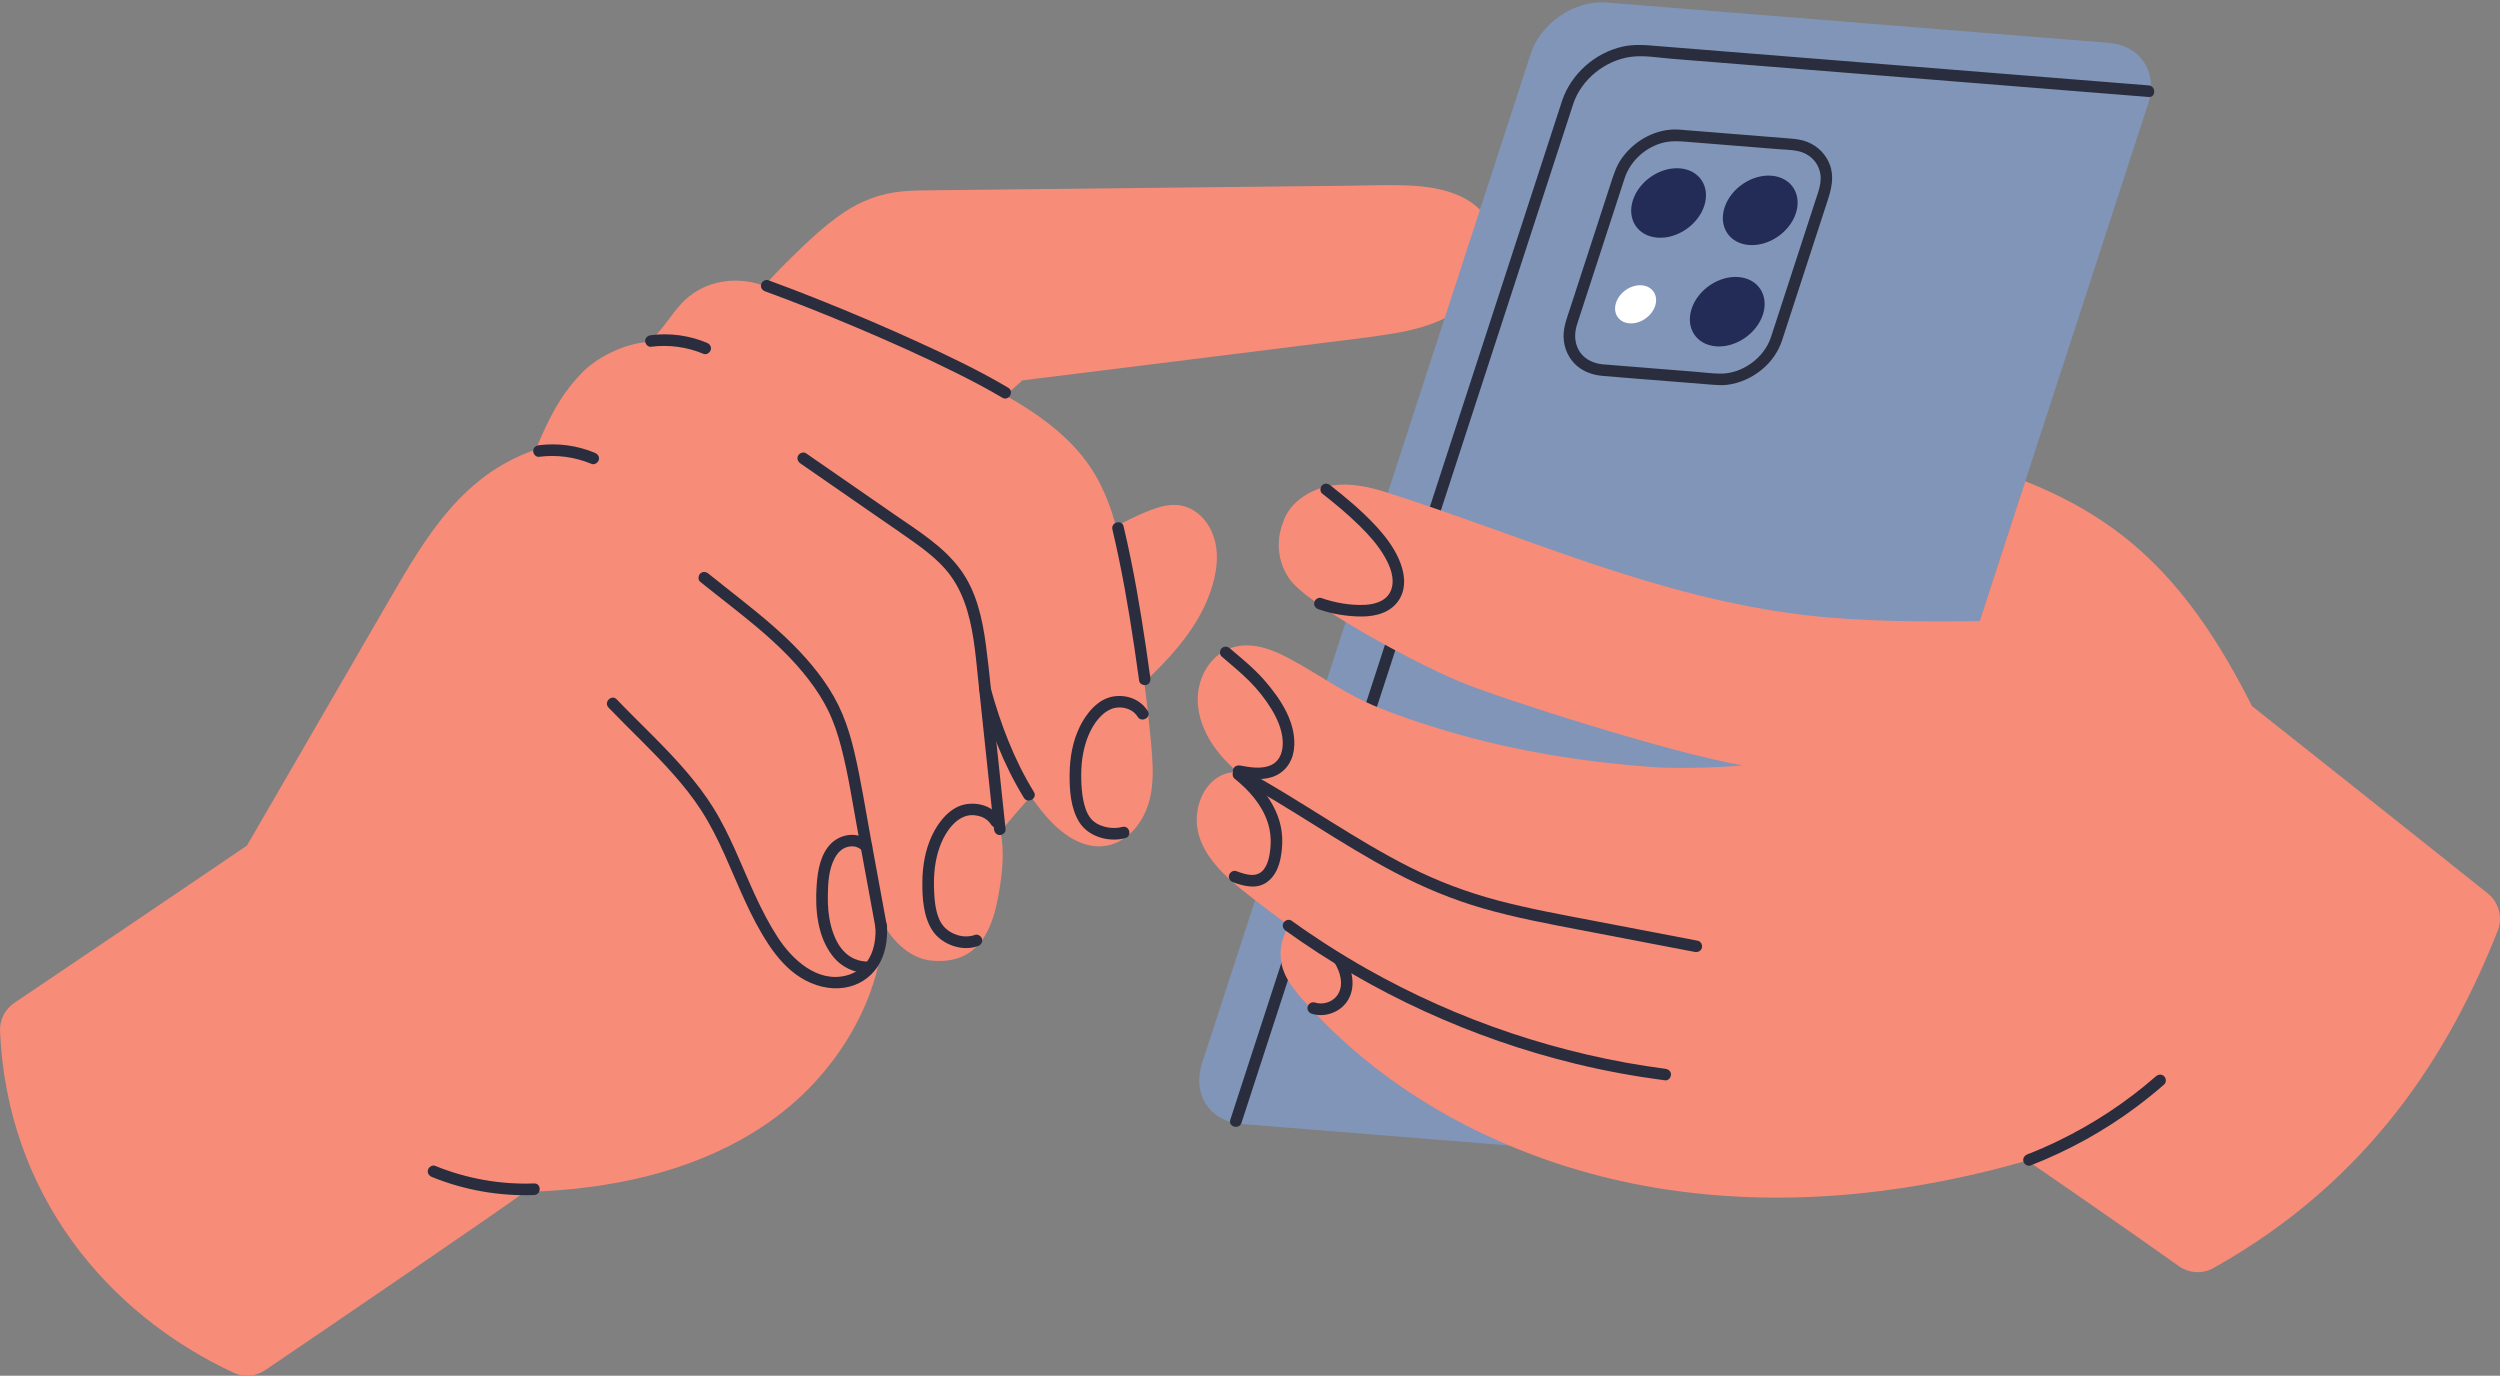 <?xml version="1.0" encoding="UTF-8"?>
<!DOCTYPE svg PUBLIC '-//W3C//DTD SVG 1.0//EN'
          'http://www.w3.org/TR/2001/REC-SVG-20010904/DTD/svg10.dtd'>
<svg height="1243.8" preserveAspectRatio="xMidYMid meet" version="1.0" viewBox="0.0 -2.1 2260.2 1243.8" width="2260.2" xmlns="http://www.w3.org/2000/svg" xmlns:xlink="http://www.w3.org/1999/xlink" zoomAndPan="magnify"
><rect x="0.0" y="-2.1" width="2260.2" height="1243.8" fill="#808080" stroke="none"/><defs
  ><clipPath id="a"
    ><path d="M 0 165 L 1352 165 L 1352 1241.629 L 0 1241.629 Z M 0 165"
    /></clipPath
    ><clipPath id="b"
    ><path d="M 1081 432 L 2260.191 432 L 2260.191 1149 L 1081 1149 Z M 1081 432"
    /></clipPath
  ></defs
  ><g
  ><g clip-path="url(#a)" id="change1_2"
    ><path d="M 1349.172 206.871 C 1339.969 175.699 1305.211 167.359 1276.699 165.762 C 1257.301 164.68 1237.75 165.602 1218.34 165.82 C 1195.941 166.059 1173.539 166.309 1151.148 166.551 C 1061.102 167.539 971.051 168.531 881.004 169.52 C 869.578 169.641 858.152 169.77 846.723 169.891 C 836.227 170.012 825.695 169.969 815.238 170.969 C 795.723 172.852 778.117 179.602 761.949 190.609 C 745.59 201.75 731.031 215.559 716.891 229.34 C 707.93 238.059 699.238 247.07 690.773 256.281 C 677.445 251.238 662.492 250.242 648.609 253.48 C 636.125 256.391 624.93 262.852 616.188 272.219 C 606.609 282.477 599.672 295.008 589.336 304.582 C 588.34 305.508 587.281 306.277 586.238 307.082 C 565.199 308.266 539.727 320.441 525.125 335.949 C 505.477 356.816 496.145 376.453 484.324 404.32 C 469.734 409.426 455.785 416.34 443.059 425.164 C 415.871 444.012 395.145 470.332 377.391 497.902 C 368.203 512.176 359.719 526.879 351.211 541.559 L 321.363 593.07 C 301.293 627.711 281.223 662.352 261.148 696.992 C 248.512 718.801 235.879 740.602 223.242 762.406 C 196.504 780.734 56.934 874.938 12.957 904.609 C 4.535 910.289 -0.406 919.934 0.027 930.078 C 6.344 1077.621 97.023 1185.809 211.137 1238.918 C 220.445 1243.25 231.34 1242.328 239.844 1236.57 C 289.348 1203.078 457.836 1088.121 474.434 1075.5 C 502.855 1074.77 531.238 1072.148 559.191 1066.898 C 593.488 1060.461 627.152 1050.02 658.391 1034.352 C 688.039 1019.469 715.191 999.867 737.574 975.305 C 758.91 951.895 776.031 924.516 786.891 894.719 C 794.004 875.195 798.211 854.598 799.035 833.863 C 800.754 836.871 802.59 839.812 804.676 842.609 C 813.777 854.844 827.121 865.051 842.59 866.406 C 888.137 870.402 898.434 832.359 903.215 804.367 C 906.402 785.684 908.152 767.656 904.578 749.535 C 913.5 738.824 922.566 728.227 931.84 717.82 C 937.938 726.441 944.305 734.906 951.809 742.367 C 965.637 756.121 984.906 767.566 1004.969 761.371 C 1024.219 755.426 1036.27 736.422 1040.121 717.543 C 1042.539 705.664 1042.43 693.457 1041.59 681.414 C 1040.711 668.664 1039.34 655.934 1037.941 643.23 C 1036.898 633.762 1035.738 624.305 1034.531 614.855 C 1056 594.375 1076.781 572.242 1089.309 545.141 C 1096.57 529.441 1101.738 511.48 1099.699 494.055 C 1097.859 478.305 1089.09 462.996 1073.93 456.762 C 1065.43 453.266 1056.309 453.969 1047.66 456.555 C 1038.719 459.23 1030.039 463.172 1021.66 467.246 C 1017.391 469.328 1013.18 471.543 1009.051 473.871 C 1004.539 457.598 998.691 441.68 990.109 427.102 C 971.34 395.207 940.809 373.539 909.172 355.398 C 914.199 350.836 919.219 346.262 924.312 341.777 C 934.074 340.707 1193.711 308.23 1193.711 308.23 C 1214.711 305.539 1235.809 303.258 1256.719 299.902 C 1274.879 296.984 1293.129 292.695 1309.469 283.973 C 1336.059 269.785 1358.398 238.121 1349.172 206.871" fill="#f78c79"
    /></g
    ><g id="change2_1"
    ><path d="M 723.535 416.816 C 746.922 433.008 770.309 449.195 793.691 465.383 C 804.816 473.082 816.031 480.668 827.027 488.543 C 836.785 495.527 846.254 503.02 854.27 512 C 870.055 529.684 876.535 552.719 880.082 575.664 C 881.984 587.961 883.086 600.371 884.379 612.746 C 885.828 626.629 887.305 640.512 888.785 654.395 C 892.098 685.465 895.445 716.531 898.668 747.613 C 898.957 750.426 900.863 752.852 903.902 752.852 C 906.512 752.852 909.434 750.445 909.141 747.613 C 906.219 719.383 903.188 691.164 900.172 662.945 C 897.266 635.734 894.969 608.395 891.371 581.27 C 888.184 557.203 882.801 532.41 868.086 512.512 C 852.738 491.754 830.16 477.922 809.246 463.445 C 782.441 444.887 755.633 426.328 728.824 407.773 C 726.496 406.16 723.008 407.344 721.656 409.652 C 720.137 412.254 721.203 415.203 723.535 416.816" fill="#2a2d3d"
    /></g
    ><g id="change2_2"
    ><path d="M 934.734 713.895 C 916.746 684.625 904.664 652.676 895.539 619.66 C 893.742 613.172 883.637 615.93 885.438 622.445 C 894.789 656.273 907.258 689.191 925.688 719.18 C 929.211 724.914 938.273 719.66 934.734 713.895" fill="#2a2d3d"
    /></g
    ><g id="change2_3"
    ><path d="M 1005.711 476.57 C 1014 511.609 1020.191 547.09 1025.48 582.691 C 1027.012 592.945 1028.469 603.215 1029.891 613.488 C 1030.281 616.289 1033.871 617.824 1036.34 617.145 C 1039.359 616.316 1040.379 613.516 1039.988 610.703 C 1035.051 575.051 1029.68 539.438 1022.488 504.16 C 1020.422 494 1018.199 483.875 1015.82 473.785 C 1014.262 467.23 1004.16 470.008 1005.711 476.57" fill="#2a2d3d"
    /></g
    ><g id="change2_4"
    ><path d="M 691.797 261.332 C 719.641 271.473 747.172 282.516 774.461 294.059 C 804.867 306.918 835.051 320.391 864.605 335.117 C 878.695 342.141 892.66 349.445 906.211 357.465 C 912.023 360.906 917.301 351.855 911.496 348.422 C 885.656 333.121 858.434 320.113 831.152 307.613 C 800.82 293.719 770.09 280.656 739.102 268.289 C 724.34 262.398 709.512 256.668 694.578 251.23 C 691.922 250.266 688.844 252.32 688.137 254.891 C 687.336 257.805 689.129 260.363 691.797 261.332" fill="#2a2d3d"
    /></g
    ><g id="change2_5"
    ><path d="M 633.043 523.883 C 667.094 551.465 704.074 577.129 731.027 612.215 C 737.723 620.93 743.812 630.23 748.66 640.105 C 753.891 650.754 757.59 662.094 760.57 673.562 C 766.898 697.934 770.641 723.027 775.188 747.773 C 780.668 777.59 786.148 807.406 791.629 837.227 C 792.141 840.012 795.516 841.586 798.07 840.883 C 800.996 840.078 802.242 837.234 801.73 834.441 C 796.816 807.707 791.902 780.977 786.988 754.242 C 782.32 728.828 778.332 703.164 772.449 677.996 C 769.711 666.285 766.32 654.715 761.668 643.609 C 757.133 632.789 751.363 622.664 744.598 613.082 C 731.672 594.785 715.91 578.766 699.113 564.02 C 680.188 547.406 660.008 532.316 640.449 516.473 C 638.254 514.695 635.191 514.328 633.043 516.473 C 631.203 518.312 630.836 522.094 633.043 523.883" fill="#2a2d3d"
    /></g
    ><g id="change2_6"
    ><path d="M 550.156 637.598 C 569.648 657.961 590.41 677.105 609.086 698.246 C 618.145 708.5 626.672 719.219 634.086 730.723 C 642.273 743.43 649.008 757.02 655.211 770.785 C 667.609 798.305 678.273 826.895 695.109 852.148 C 702.789 863.672 712.047 874.379 723.895 881.77 C 735.66 889.109 749.707 892.973 763.539 890.836 C 775.949 888.918 786.969 881.953 793.746 871.352 C 800.559 860.688 802.578 847.469 801.918 835.02 C 801.559 828.312 791.082 828.273 791.441 835.02 C 791.969 844.895 790.801 855.223 786.008 863.867 C 781.449 872.094 774.02 877.656 764.707 879.953 C 738.656 886.379 716.176 865.352 703.164 845.359 C 687.293 820.973 676.867 793.719 665.055 767.281 C 659.047 753.844 652.586 740.551 644.785 728.047 C 637.645 716.594 629.383 705.844 620.621 695.59 C 600.93 672.547 578.504 652.062 557.566 630.191 C 552.895 625.312 545.492 632.727 550.156 637.598" fill="#2a2d3d"
    /></g
    ><g id="change2_7"
    ><path d="M 787.07 759.688 C 777.43 749.664 761.488 750.898 751.754 760.125 C 741.742 769.609 739.195 785.227 738.301 798.312 C 736.816 820.109 738.898 844.574 752.902 862.363 C 760.801 872.398 772.516 877.789 785.242 877.742 C 791.984 877.715 791.996 867.238 785.242 867.266 C 776.211 867.301 768.578 864.145 762.547 857.605 C 756.852 851.426 753.383 843.105 751.215 834.664 C 748.898 825.637 748.301 817.07 748.426 807.539 C 748.57 796.379 749.191 784.164 754.484 774.074 C 757.023 769.234 760.551 765.242 765.941 763.68 C 770.914 762.238 775.895 763.176 779.66 767.094 C 784.344 771.961 791.746 764.551 787.07 759.688" fill="#2a2d3d"
    /></g
    ><g id="change2_8"
    ><path d="M 905.039 738.07 C 898.266 727.387 885.613 722.996 873.41 724.957 C 859.219 727.234 848.691 740.547 842.844 752.75 C 836.453 766.086 833.977 780.91 833.883 795.617 C 833.789 810.176 834.84 827.027 843.203 839.477 C 851.566 851.922 869.973 858.484 884.156 853.223 C 886.809 852.238 888.613 849.676 887.816 846.777 C 887.117 844.23 884.039 842.133 881.375 843.121 C 871.777 846.68 859.809 843.059 853.141 835.375 C 845.691 826.793 844.762 811.93 844.418 800.688 C 844.035 788.277 845.266 775.781 849.422 764.023 C 853.152 753.469 860.156 741.422 870.797 736.613 C 875.074 734.676 879.02 734.457 883.246 735.262 C 888.484 736.254 893.043 738.699 895.992 743.359 C 899.594 749.039 908.66 743.789 905.039 738.07" fill="#2a2d3d"
    /></g
    ><g id="change2_9"
    ><path d="M 1037.641 640.688 C 1030.898 630.051 1018.512 625.559 1006.328 627.598 C 992.383 629.934 981.992 642.996 976.156 654.988 C 969.75 668.156 967.215 682.824 967.023 697.383 C 966.836 712.004 967.867 728.668 975.867 741.355 C 984.207 754.586 1002.801 759.57 1017.371 755.633 C 1023.871 753.875 1021.109 743.766 1014.59 745.531 C 1005.121 748.09 992.098 745.371 985.973 737.652 C 982.207 732.906 980.41 726.586 979.266 720.746 C 978.09 714.738 977.68 708.562 977.531 702.453 C 977.23 690.184 978.523 677.848 982.695 666.246 C 986.441 655.824 993.422 643.973 1003.93 639.223 C 1008.039 637.367 1012.211 637.059 1016.43 637.926 C 1021.449 638.953 1025.75 641.48 1028.59 645.973 C 1032.191 651.652 1041.262 646.402 1037.641 640.688" fill="#2a2d3d"
    /></g
    ><g id="change2_10"
    ><path d="M 588.492 311.414 C 604.758 309.324 621.023 311.52 636.152 317.852 C 638.766 318.945 641.914 316.676 642.598 314.195 C 643.426 311.176 641.559 308.848 638.941 307.75 C 623.102 301.125 605.52 298.75 588.492 300.938 C 585.688 301.301 583.254 303.09 583.254 306.176 C 583.254 308.727 585.668 311.777 588.492 311.414" fill="#2a2d3d"
    /></g
    ><g id="change2_11"
    ><path d="M 487.25 410.906 C 503.516 408.816 519.781 411.016 534.91 417.344 C 537.523 418.438 540.672 416.168 541.355 413.688 C 542.184 410.668 540.316 408.34 537.695 407.242 C 521.859 400.617 504.273 398.242 487.25 400.434 C 484.441 400.793 482.012 402.582 482.012 405.672 C 482.012 408.219 484.422 411.27 487.25 410.906" fill="#2a2d3d"
    /></g
    ><g id="change2_12"
    ><path d="M 390.562 1062.012 C 419.734 1073.879 451.391 1079.43 482.863 1078.309 C 489.586 1078.07 489.617 1067.602 482.863 1067.84 C 452.219 1068.93 421.746 1063.469 393.348 1051.91 C 390.727 1050.84 387.594 1053.07 386.906 1055.559 C 386.082 1058.559 387.934 1060.941 390.562 1062.012" fill="#2a2d3d"
    /></g
    ><g id="change3_1"
    ><path d="M 1645.039 1004.102 L 1942.16 91.488 C 1951.262 63.52 1935.309 38.98 1906.531 36.66 L 1452.449 0.18 C 1423.672 -2.141 1392.961 18.66 1383.852 46.621 L 1086.73 959.23 C 1077.629 987.195 1093.578 1011.738 1122.359 1014.051 L 1576.441 1050.539 C 1605.219 1052.852 1635.93 1032.059 1645.039 1004.102" fill="#8195b8"
    /></g
    ><g id="change2_13"
    ><path d="M 1942.578 75.109 C 1932.488 74.301 1922.41 73.488 1912.328 72.68 C 1886.801 70.641 1861.27 68.59 1835.73 66.551 C 1801.988 63.852 1768.238 61.141 1734.5 58.441 C 1699.281 55.621 1664.07 52.801 1628.852 49.98 C 1599.371 47.621 1569.898 45.262 1540.422 42.898 C 1523.77 41.559 1507.109 40.23 1490.449 38.891 C 1482.648 38.27 1474.988 38.281 1467.25 39.98 C 1442.27 45.449 1420.48 64.578 1412.309 88.82 C 1410.699 93.59 1409.191 98.391 1407.629 103.18 C 1403.262 116.621 1398.879 130.051 1394.512 143.488 C 1387.801 164.078 1381.102 184.66 1374.398 205.25 C 1365.859 231.469 1357.32 257.699 1348.781 283.926 C 1338.898 314.277 1329.02 344.637 1319.129 374.988 C 1308.449 407.816 1297.762 440.645 1287.07 473.473 C 1275.969 507.566 1264.871 541.66 1253.77 575.754 C 1242.789 609.461 1231.82 643.168 1220.84 676.875 C 1210.48 708.688 1200.129 740.504 1189.77 772.316 C 1180.52 800.73 1171.27 829.145 1162.02 857.559 C 1154.391 880.973 1146.77 904.387 1139.148 927.797 C 1133.57 944.918 1128 962.039 1122.422 979.156 C 1119.43 988.359 1116.43 997.562 1113.43 1006.77 C 1113.059 1007.93 1112.68 1009.09 1112.301 1010.25 C 1110.211 1016.68 1120.32 1019.43 1122.398 1013.039 C 1123.961 1008.25 1125.52 1003.469 1127.07 998.684 C 1131.422 985.324 1135.77 971.965 1140.121 958.602 C 1146.781 938.148 1153.441 917.699 1160.102 897.25 C 1168.539 871.324 1176.98 845.398 1185.422 819.473 C 1195.238 789.32 1205.059 759.168 1214.871 729.016 C 1225.551 696.23 1236.219 663.445 1246.898 630.66 C 1257.941 596.73 1268.988 562.801 1280.039 528.867 C 1290.98 495.277 1301.91 461.688 1312.852 428.098 C 1323.148 396.477 1333.441 364.852 1343.738 333.23 C 1353.012 304.766 1362.27 276.305 1371.539 247.844 C 1379.238 224.18 1386.949 200.52 1394.648 176.852 C 1400.309 159.469 1405.969 142.102 1411.629 124.719 C 1414.75 115.109 1417.879 105.512 1421.012 95.898 C 1421.469 94.48 1421.922 93.051 1422.398 91.629 C 1429.809 69.59 1451.102 52.629 1474.012 49.34 C 1485.969 47.609 1499.34 50.078 1511.281 51.039 C 1535.578 52.98 1559.879 54.93 1584.18 56.871 C 1617.441 59.539 1650.691 62.199 1683.949 64.871 C 1719.191 67.691 1754.43 70.512 1789.672 73.34 C 1819.922 75.762 1850.16 78.18 1880.398 80.602 C 1898.621 82.059 1916.84 83.52 1935.051 84.98 C 1937.559 85.18 1940.07 85.379 1942.578 85.578 C 1949.301 86.121 1949.262 75.641 1942.578 75.109" fill="#2a2d3d"
    /></g
    ><g id="change2_14"
    ><path d="M 1611.121 305.703 C 1616.98 287.723 1622.828 269.742 1628.691 251.762 C 1636.578 227.5 1644.48 203.25 1652.379 178.988 C 1655.781 168.539 1658.379 157.789 1654.371 146.969 C 1650.82 137.41 1643.621 130.18 1634.211 126.309 C 1629.34 124.309 1624.23 123.609 1619.031 123.191 C 1593.871 121.172 1568.719 119.148 1543.559 117.129 C 1535.109 116.449 1526.648 115.73 1518.199 115.09 C 1497.82 113.559 1477.852 124.66 1466.191 141.02 C 1461 148.32 1458.559 156.672 1455.828 165.051 C 1452.148 176.371 1448.461 187.691 1444.781 199.012 C 1436.352 224.898 1427.922 250.797 1419.488 276.691 C 1417.078 284.086 1414.172 291.496 1413.672 299.324 C 1413.031 309.367 1416.52 319.559 1423.621 326.762 C 1430.371 333.605 1439.488 336.926 1448.922 337.746 C 1471.328 339.691 1493.781 341.352 1516.199 343.152 C 1527.148 344.031 1538.09 344.91 1549.039 345.789 C 1553.238 346.129 1557.379 346.316 1561.602 345.789 C 1573.18 344.34 1583.84 339.398 1592.852 332.039 C 1601.262 325.168 1607.68 316.004 1611.121 305.703 C 1613.27 299.297 1603.16 296.551 1601.02 302.922 C 1594.73 321.727 1574.93 335.945 1555.07 335.703 C 1547.828 335.613 1540.52 334.633 1533.309 334.051 C 1507.379 331.969 1481.441 329.883 1455.5 327.801 C 1453.301 327.621 1451.078 327.461 1448.879 327.266 C 1441.121 326.59 1433.48 323.027 1429.07 317.141 C 1423.871 310.199 1422.969 301.457 1425.25 292.984 C 1425.781 291.004 1426.469 289.055 1427.102 287.105 C 1434.441 264.586 1441.77 242.059 1449.102 219.539 C 1455.648 199.43 1462.199 179.32 1468.75 159.199 C 1473.602 144.309 1486.07 132.43 1500.941 127.641 C 1510.309 124.621 1519.34 125.66 1528.871 126.422 C 1555.199 128.539 1581.531 130.66 1607.859 132.77 C 1615.711 133.398 1624.871 133.191 1631.969 136.711 C 1639.672 140.531 1644.699 147.309 1645.84 155.879 C 1646.488 160.738 1645.52 166.219 1643.922 171.16 C 1637.43 191.16 1630.898 211.148 1624.391 231.141 C 1617.031 253.77 1609.66 276.398 1602.289 299.023 C 1601.871 300.324 1601.449 301.621 1601.02 302.922 C 1598.93 309.344 1609.039 312.098 1611.121 305.703" fill="#2a2d3d"
    /></g
    ><g id="change4_1"
    ><path d="M 1601.59 156.762 C 1583.789 155.328 1564.801 168.191 1559.16 185.488 C 1553.531 202.789 1563.398 217.969 1581.199 219.398 C 1599 220.828 1617.988 207.969 1623.621 190.672 C 1629.262 173.371 1619.391 158.191 1601.59 156.762" fill="#232b57"
    /></g
    ><g id="change4_2"
    ><path d="M 1518.73 150.102 C 1500.922 148.672 1481.93 161.539 1476.301 178.828 C 1470.672 196.129 1480.531 211.309 1498.328 212.738 C 1516.129 214.172 1535.129 201.309 1540.762 184.012 C 1546.391 166.711 1536.531 151.531 1518.73 150.102" fill="#232b57"
    /></g
    ><g id="change4_3"
    ><path d="M 1571.77 248.371 C 1553.969 246.941 1534.969 259.805 1529.34 277.102 C 1523.711 294.398 1533.57 309.578 1551.371 311.008 C 1569.172 312.438 1588.172 299.578 1593.801 282.281 C 1599.43 264.984 1589.57 249.805 1571.77 248.371" fill="#232b57"
    /></g
    ><g id="change5_1"
    ><path d="M 1484.301 255.855 C 1474.531 255.07 1464.109 262.125 1461.031 271.613 C 1457.941 281.098 1463.352 289.426 1473.109 290.211 C 1482.871 290.992 1493.289 283.941 1496.379 274.453 C 1499.469 264.965 1494.059 256.641 1484.301 255.855" fill="#fff"
    /></g
    ><g clip-path="url(#b)" id="change1_1"
    ><path d="M 2035.949 636.23 C 1978.691 522.402 1919.559 468.168 1830.98 432.957 L 1789.801 559.461 C 1737.828 560.047 1683.762 560.094 1632.141 554 C 1497.398 538.098 1380.641 483.516 1253.352 442.973 C 1237.738 438.004 1221.141 434.402 1204.719 436.691 C 1186.051 439.289 1165.512 451.426 1159.762 470.816 C 1159.762 470.816 1148.719 495.371 1164.961 520.176 C 1181.199 544.984 1278.961 597.109 1319 613.879 C 1355.969 629.359 1512.68 679.34 1575.609 689.844 C 1551.359 692.348 1511.289 692.562 1496.789 691.559 C 1445.711 688.023 1394.781 680.883 1345.012 668.746 C 1314.25 661.25 1277.219 650.039 1247.449 638.086 C 1216.211 625.547 1195.262 609.219 1165.891 593.426 C 1155.328 587.746 1144.012 582.797 1131.961 581.59 C 1121.238 580.52 1110.352 583.098 1101.75 589.703 C 1094.32 595.406 1089.031 603.465 1085.91 612.238 C 1078.648 632.664 1085.012 654.504 1096.879 671.828 C 1103.129 680.953 1110.699 688.781 1118.859 696.012 C 1112.02 695.766 1105.262 697.379 1098.988 702.035 C 1087.07 710.891 1081.441 726.625 1081.98 741.129 C 1082.629 758.953 1093.328 774.645 1105.48 786.949 C 1112.281 793.844 1119.781 800.004 1127.391 805.988 C 1136.449 813.113 1145.609 820.105 1154.828 827.02 C 1158.27 829.602 1161.762 832.113 1165.219 834.672 C 1157.98 846.359 1155.539 861.09 1159.969 874.305 C 1164.309 887.242 1174.102 897.645 1183.102 907.547 C 1192.051 917.391 1201.43 926.844 1211.191 935.887 C 1250.379 972.188 1295.57 1001.82 1343.922 1024.43 C 1392.531 1047.172 1444.32 1063.02 1497.25 1071.828 C 1557.75 1081.891 1619.57 1083 1680.551 1076.891 C 1732.059 1071.73 1782.969 1061.449 1832.711 1047.148 C 1846.969 1056.691 1927.5 1112.422 1969.852 1142.57 C 1979.059 1149.129 1991.25 1149.84 2001.121 1144.32 C 2142.809 1065.059 2214.711 949.398 2258.172 839.195 C 2262.871 827.27 2259.18 813.68 2249.172 805.664 C 2194.57 761.914 2038.77 638.391 2035.949 636.23" fill="#f78c79"
    /></g
    ><g id="change2_15"
    ><path d="M 1117.102 701.508 C 1166.359 727.844 1211.75 760.805 1261.211 786.789 C 1286.629 800.145 1313.07 811.188 1340.68 819.141 C 1369.512 827.449 1399.039 832.984 1428.48 838.629 C 1463.059 845.258 1497.629 851.887 1532.199 858.516 C 1534.98 859.047 1537.859 857.738 1538.648 854.855 C 1539.352 852.297 1537.781 848.949 1534.988 848.414 C 1504.18 842.508 1473.371 836.602 1442.559 830.695 C 1412.941 825.016 1383.199 819.68 1354.031 811.957 C 1326.68 804.719 1300.391 794.875 1275.109 782.172 C 1250.219 769.664 1226.398 755.16 1202.762 740.457 C 1176.27 723.98 1149.922 707.184 1122.391 692.465 C 1116.449 689.285 1111.148 698.324 1117.102 701.508" fill="#2a2d3d"
    /></g
    ><g id="change2_16"
    ><path d="M 1162.32 839.285 C 1201.68 867.59 1243.789 892.016 1287.879 912.18 C 1331.828 932.277 1377.641 948.27 1424.609 959.672 C 1451.27 966.148 1478.281 971.09 1505.48 974.637 C 1508.289 975.004 1510.719 971.969 1510.719 969.398 C 1510.719 966.266 1508.301 964.527 1505.48 964.16 C 1458.191 957.996 1411.5 947.09 1366.281 931.957 C 1321.012 916.809 1277.25 897.316 1235.699 873.816 C 1212.23 860.539 1189.5 845.98 1167.602 830.238 C 1165.309 828.59 1161.77 829.84 1160.441 832.117 C 1158.898 834.758 1160.012 837.629 1162.32 839.285" fill="#2a2d3d"
    /></g
    ><g id="change2_17"
    ><path d="M 1835.77 1051.59 C 1870.078 1038.191 1902.551 1020.32 1932.031 998.211 C 1940.449 991.895 1948.641 985.277 1956.57 978.348 C 1958.699 976.484 1958.48 972.844 1956.57 970.941 C 1954.461 968.824 1951.301 969.074 1949.16 970.941 C 1922.352 994.379 1892.371 1014.109 1860.301 1029.59 C 1851.352 1033.91 1842.238 1037.879 1832.98 1041.488 C 1830.352 1042.52 1828.52 1045.012 1829.328 1047.941 C 1830.02 1050.449 1833.121 1052.629 1835.77 1051.59" fill="#2a2d3d"
    /></g
    ><g id="change2_18"
    ><path d="M 1118.449 700.109 C 1128.711 701.992 1139.988 703.738 1150.148 700.379 C 1161.172 696.734 1168.129 687.52 1169.73 676.16 C 1173.07 652.352 1157.719 629.57 1142.801 612.559 C 1133.539 601.984 1122.512 593.156 1111.871 584.027 C 1109.73 582.184 1106.57 581.918 1104.469 584.027 C 1102.578 585.91 1102.309 589.582 1104.469 591.434 C 1113 598.754 1121.73 605.871 1129.672 613.852 C 1137.211 621.43 1143.988 629.918 1149.539 639.062 C 1154.672 647.508 1158.93 657.102 1159.621 667.078 C 1160.219 675.762 1158.09 684.984 1149.789 689.273 C 1141.281 693.664 1130.191 691.652 1121.23 690.008 C 1118.449 689.496 1115.578 690.77 1114.789 693.664 C 1114.09 696.211 1115.648 699.594 1118.449 700.109" fill="#2a2d3d"
    /></g
    ><g id="change2_19"
    ><path d="M 1114.828 795.539 C 1124.871 799.207 1136.34 802.152 1145.738 795.203 C 1152.988 789.844 1156.43 781.18 1157.961 772.547 C 1159.609 763.285 1159.84 753.965 1157.859 744.73 C 1155.828 735.34 1151.602 726.379 1146.172 718.48 C 1139.871 709.312 1132.09 701.309 1123.449 694.336 C 1121.25 692.562 1118.191 692.188 1116.039 694.336 C 1114.211 696.172 1113.828 699.957 1116.039 701.742 C 1128.91 712.121 1140.711 725.145 1146 741.098 C 1148.609 748.949 1149.328 756.941 1148.488 765.156 C 1147.871 771.266 1146.59 778.613 1142.691 783.746 C 1136.309 792.156 1125.91 788.469 1117.609 785.438 C 1114.949 784.469 1111.871 786.527 1111.172 789.098 C 1110.371 792.016 1112.16 794.566 1114.828 795.539" fill="#2a2d3d"
    /></g
    ><g id="change2_20"
    ><path d="M 1191.922 548.688 C 1204.371 553.059 1217.949 555.266 1231.148 555.266 C 1244.191 555.262 1258.012 551.504 1265.16 539.699 C 1271.969 528.449 1269.75 515.023 1264.762 503.578 C 1259.68 491.934 1251.672 481.691 1243.031 472.477 C 1230.711 459.336 1216.84 447.77 1202.711 436.648 C 1200.488 434.898 1197.469 434.48 1195.301 436.648 C 1193.488 438.465 1193.07 442.297 1195.301 444.055 C 1206.922 453.195 1218.34 462.633 1228.891 472.996 C 1237.441 481.395 1245.5 490.316 1251.559 500.715 C 1256.66 509.461 1261.238 520.441 1257.941 530.527 C 1254.609 540.734 1243.988 544.258 1234.199 544.719 C 1220.961 545.344 1207.172 542.965 1194.711 538.586 C 1192.039 537.648 1188.98 539.652 1188.262 542.246 C 1187.469 545.137 1189.238 547.746 1191.922 548.688" fill="#2a2d3d"
    /></g
    ><g id="change2_21"
    ><path d="M 1185.871 914.363 C 1197.988 918.25 1212.219 912.918 1218.738 901.973 C 1225.988 889.82 1222.691 874.238 1215.48 862.895 C 1213.961 860.512 1210.82 859.551 1208.309 861.016 C 1205.941 862.406 1204.91 865.785 1206.43 868.18 C 1211.559 876.258 1214.891 887.32 1210.039 896.094 C 1205.871 903.633 1196.551 906.793 1188.66 904.262 C 1185.969 903.398 1182.941 905.273 1182.219 907.922 C 1181.441 910.75 1183.172 913.496 1185.871 914.363" fill="#2a2d3d"
    /></g
  ></g
></svg
>
